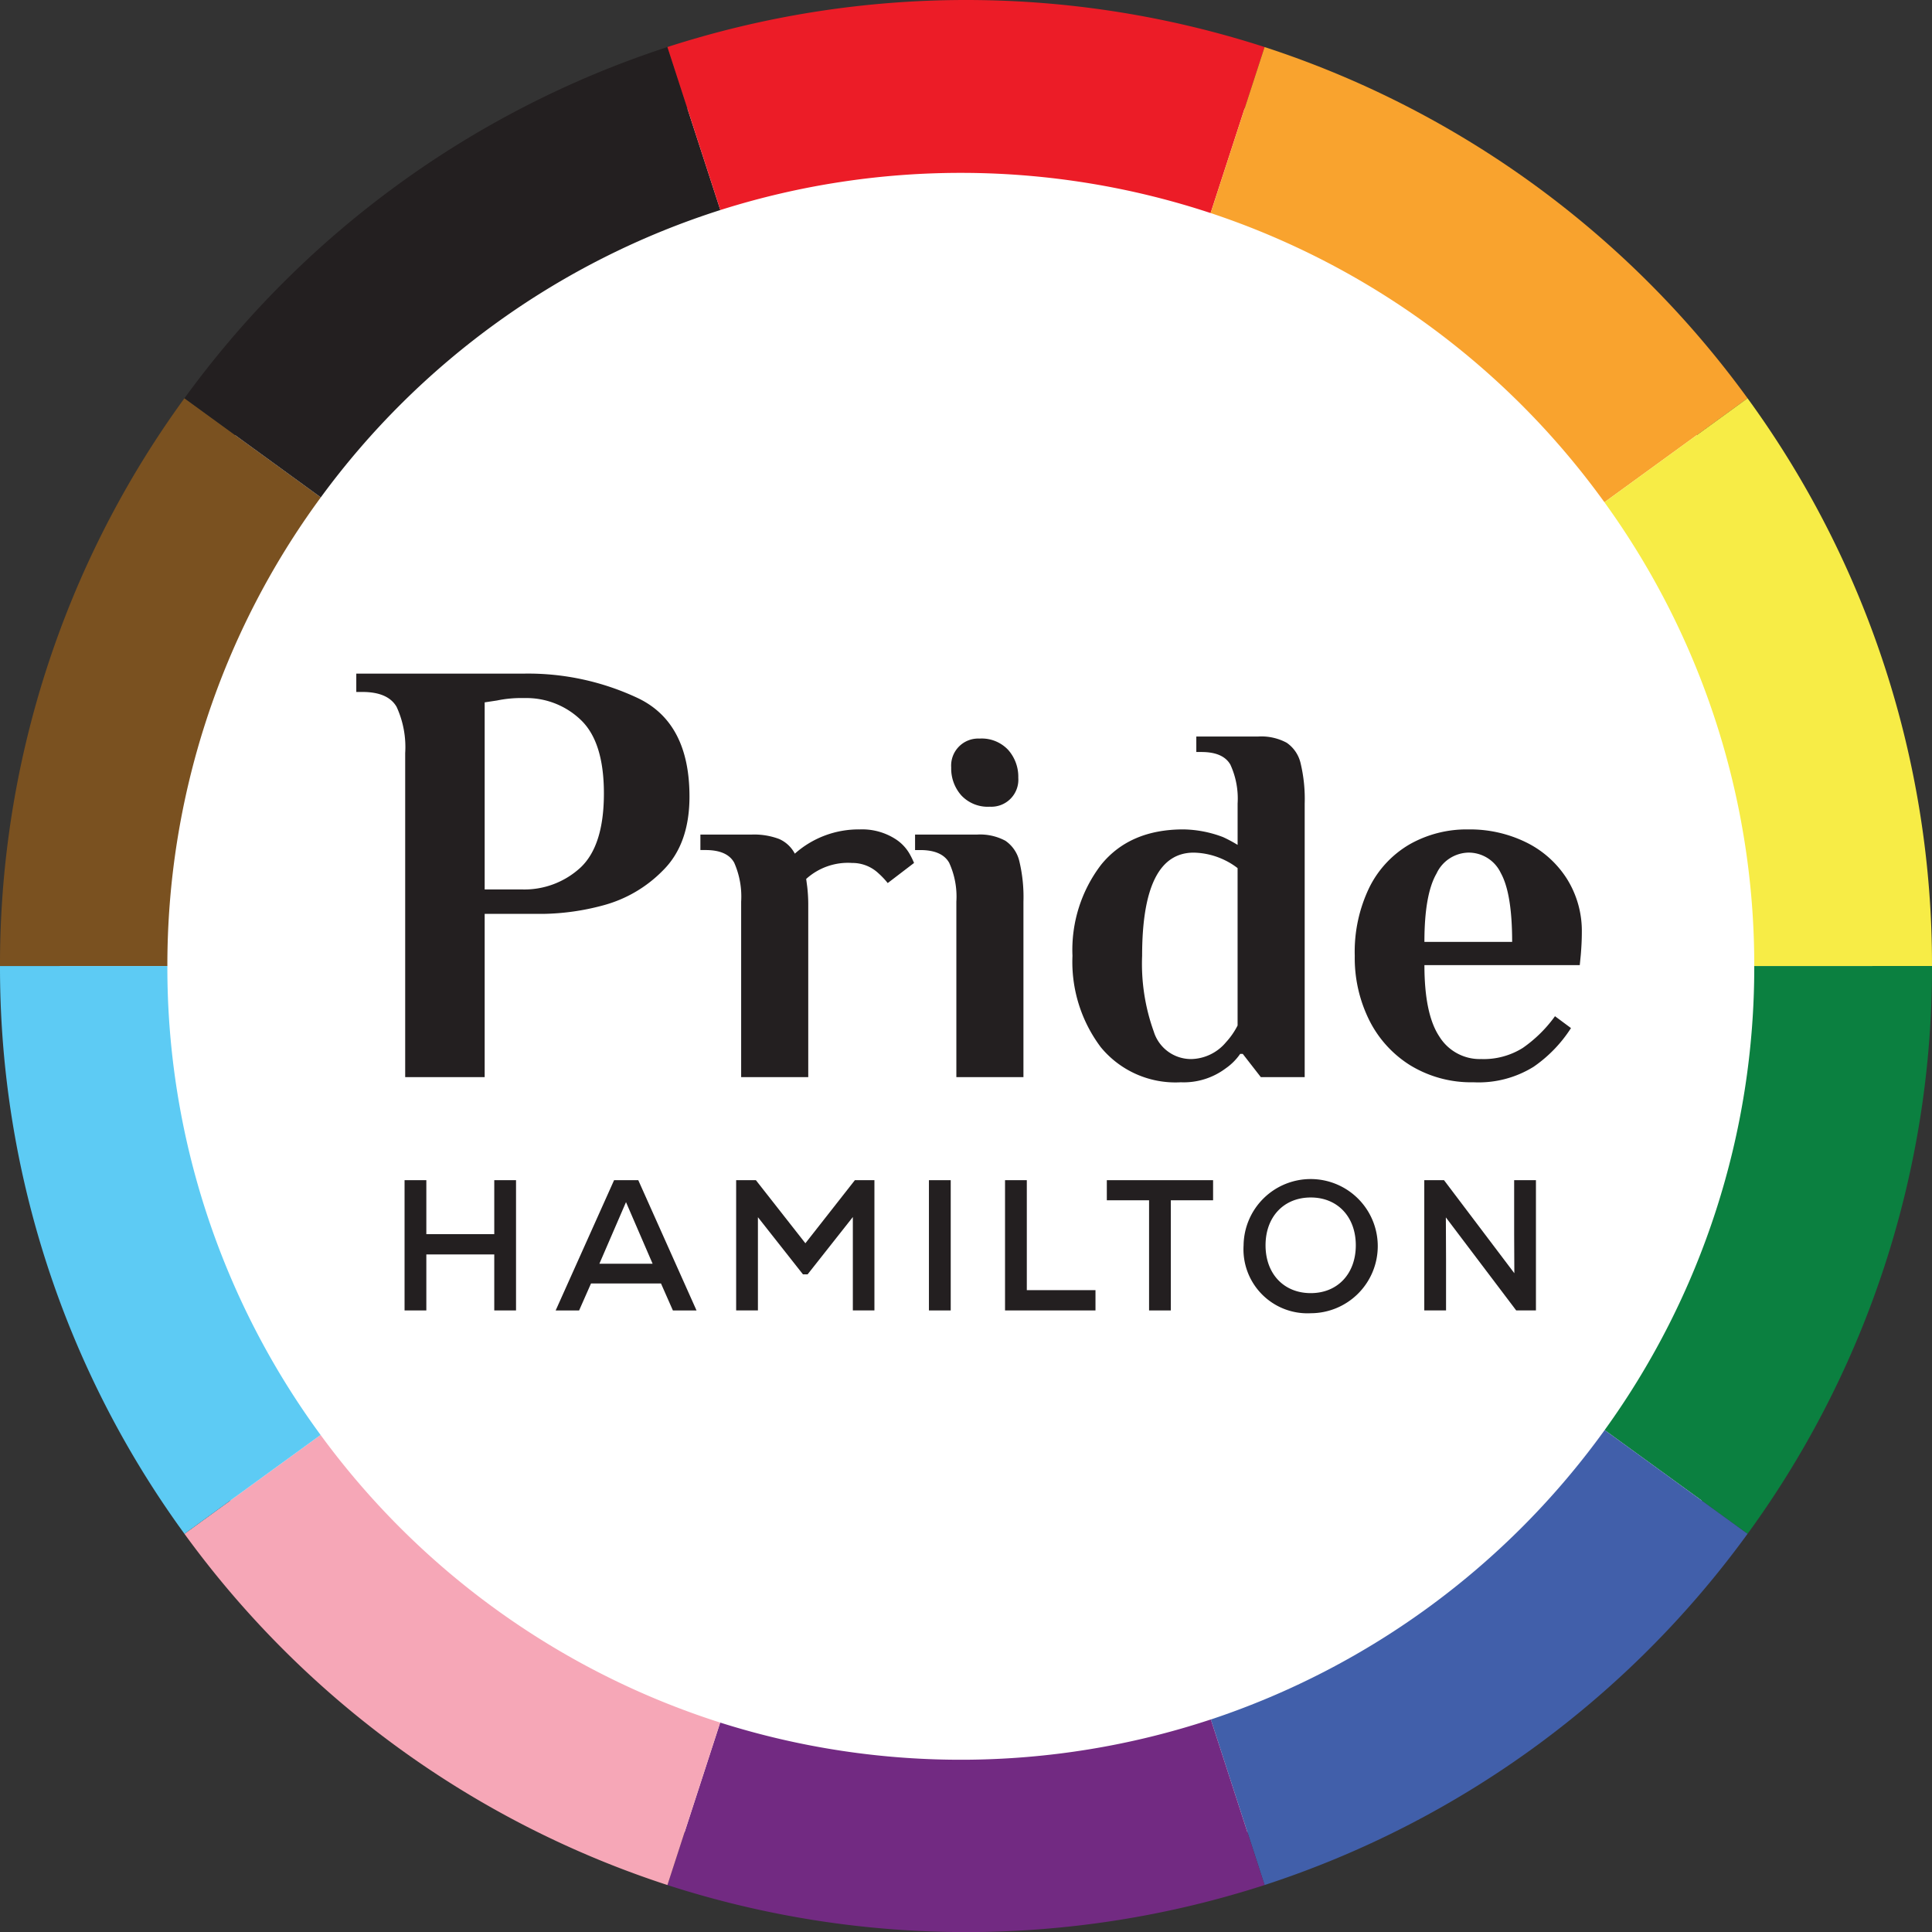 <svg xmlns="http://www.w3.org/2000/svg" id="Layer_1" data-name="Layer 1" viewBox="0 0 200 200.009"><rect x="0" y="0" width="200" height="200.009" fill="#333333" stroke="none"/><defs><style>.cls-1{fill:#fff;}.cls-2{fill:#7a5120;}.cls-3{fill:#231f20;}.cls-4{fill:#ec1c27;}.cls-5{fill:#f9a32e;}.cls-6{fill:none;stroke:#3951a2;stroke-linecap:round;stroke-linejoin:round;stroke-width:0;}.cls-7{fill:#f7ec46;}.cls-8{fill:#0b8040;}.cls-9{fill:#415faa;}.cls-10{fill:#722a82;}.cls-11{fill:#f6a7b7;}.cls-12{fill:#5dcbf4;}</style></defs><path class="cls-1" d="M193.828,100.515a93.82,93.82,0,1,1-93.82-93.819,93.82,93.82,0,0,1,93.82,93.819" transform="translate(0 0.004)"></path><path class="cls-2" d="M33.21,51.483l-14.116-10.26A99.507,99.507,0,0,0,0,100H17.326A81.705,81.705,0,0,1,33.21,51.483" transform="translate(0 0.004)"></path><path class="cls-3" d="M33.21,51.482A82.188,82.188,0,0,1,74.569,21.739L69.093,4.865A100.17,100.17,0,0,0,19.094,41.223L33.21,51.483Z" transform="translate(0 0.004)"></path><path class="cls-4" d="M69.092,4.865,74.569,21.739a82.455,82.455,0,0,1,50.753.312L130.908,4.865a100.529,100.529,0,0,0-61.816,0" transform="translate(0 0.004)"></path><path class="cls-5" d="M166.089,51.989l14.817-10.766A100.169,100.169,0,0,0,130.908,4.865L125.323,22.05a82.191,82.191,0,0,1,40.767,29.939" transform="translate(0 0.004)"></path><line class="cls-6" x1="180.906" y1="41.227" x2="180.906" y2="41.227"></line><path class="cls-7" d="M181.6,100H200a99.507,99.507,0,0,0-19.094-58.777L166.089,51.989A81.693,81.693,0,0,1,181.6,100" transform="translate(0 0.004)"></path><path class="cls-8" d="M181.6,100v.023a81.749,81.749,0,0,1-15.487,48.012l14.793,10.743h.001A99.507,99.507,0,0,0,200,100Z" transform="translate(0 0.004)"></path><path class="cls-9" d="M125.346,177.996l5.562,17.139a100.128,100.128,0,0,0,49.998-36.357l-14.793-10.742a82.235,82.235,0,0,1-40.767,29.961" transform="translate(0 0.004)"></path><path class="cls-10" d="M125.338,177.996a82.462,82.462,0,0,1-50.785.32L69.092,195.135a100.529,100.529,0,0,0,61.816,0l-5.562-17.139Z" transform="translate(0 0.004)"></path><path class="cls-11" d="M33.187,148.541,19.095,158.779a100.126,100.126,0,0,0,49.998,36.356l5.461-16.819a82.212,82.212,0,0,1-41.366-29.774" transform="translate(0 0.004)"></path><path class="cls-12" d="M17.326,100.023V100H0a99.512,99.512,0,0,0,19.094,58.778l14.093-10.237a81.688,81.688,0,0,1-15.861-48.518" transform="translate(0 0.004)"></path><path class="cls-3" d="M41.945,77.956a9.968,9.968,0,0,0-.885-4.778q-.887-1.549-3.544-1.55h-.633v-1.9H54.287a26.684,26.684,0,0,1,11.804,2.564Q71.374,74.854,71.375,82.45q0,4.935-2.752,7.658a13.538,13.538,0,0,1-6.171,3.607,25.094,25.094,0,0,1-6.266.886H50.173v16.899H41.945ZM53.971,92.069a8.57,8.57,0,0,0,6.14-2.278q2.405-2.279,2.405-7.658,0-5.316-2.374-7.594A8.127,8.127,0,0,0,54.287,72.26a12.436,12.436,0,0,0-2.848.253l-1.266.191V92.069Z" transform="translate(0 0.004)"></path><path class="cls-3" d="M94.194,88.447a8.215,8.215,0,0,1,.427.882l-2.724,2.082a8.368,8.368,0,0,0-.961-1.014,3.93,3.93,0,0,0-2.725-1.068,6.439,6.439,0,0,0-4.755,1.655l.107.801a16.232,16.232,0,0,1,.107,1.763v17.95H76.724V93.335a8.678,8.678,0,0,0-.72-4.033q-.722-1.31-2.965-1.309h-.534V86.391h5.289a7.316,7.316,0,0,1,2.858.455A3.37,3.37,0,0,1,82.28,88.367a9.943,9.943,0,0,1,6.732-2.511,6.377,6.377,0,0,1,3.793,1.069,4.435,4.435,0,0,1,1.389,1.523" transform="translate(0 0.004)"></path><path class="cls-3" d="M99.002,93.336a8.405,8.405,0,0,0-.748-4.034q-.748-1.308-2.992-1.308h-.535V86.391h6.412a5.543,5.543,0,0,1,2.938.64,3.546,3.546,0,0,1,1.443,2.111,15.862,15.862,0,0,1,.426,4.194v18.163H99.002ZM99.51,82.33a4.19,4.19,0,0,1-1.042-2.885,2.8,2.8,0,0,1,2.938-2.992A3.755,3.755,0,0,1,104.371,77.63a4.192,4.192,0,0,1,1.042,2.884,2.797,2.797,0,0,1-2.938,2.992A3.75,3.75,0,0,1,99.51,82.33" transform="translate(0 0.004)"></path><path class="cls-3" d="M113.933,108.374a14.681,14.681,0,0,1-2.911-9.43,14.506,14.506,0,0,1,2.965-9.43q2.965-3.657,8.521-3.659a12.008,12.008,0,0,1,4.113.802,14.805,14.805,0,0,1,1.496.801V83.185a8.4,8.4,0,0,0-.749-4.033q-.748-1.308-2.991-1.308h-.535V76.24h6.412a5.527,5.527,0,0,1,2.938.642,3.536,3.536,0,0,1,1.442,2.11,15.831,15.831,0,0,1,.427,4.194v28.314h-4.541l-1.87-2.405h-.268a5.884,5.884,0,0,1-1.495,1.496,7.246,7.246,0,0,1-4.648,1.442,9.999,9.999,0,0,1-8.308-3.659m12.955-.455a7.794,7.794,0,0,0,1.229-1.763V89.863a7.293,7.293,0,0,0-1.283-.802,7.688,7.688,0,0,0-3.258-.801q-5.343,0-5.342,10.685a20.672,20.672,0,0,0,1.202,7.827,4.039,4.039,0,0,0,3.873,2.858,4.818,4.818,0,0,0,3.58-1.71" transform="translate(0 0.004)"></path><path class="cls-3" d="M146.067,110.324a11.592,11.592,0,0,1-4.3-4.674,14.462,14.462,0,0,1-1.523-6.705,15.282,15.282,0,0,1,1.523-7.105,10.606,10.606,0,0,1,4.194-4.461,11.974,11.974,0,0,1,6.036-1.522,13.203,13.203,0,0,1,5.983,1.336,10.432,10.432,0,0,1,4.22,3.767A10.16,10.16,0,0,1,163.75,96.54q0,1.017-.107,2.298l-.107,1.069h-16.08q0,5.075,1.549,7.398a4.918,4.918,0,0,0,4.327,2.324,7.626,7.626,0,0,0,4.301-1.149,13.827,13.827,0,0,0,3.339-3.286l1.656,1.228a14.084,14.084,0,0,1-3.873,4.008,10.797,10.797,0,0,1-6.224,1.602,12.077,12.077,0,0,1-6.465-1.71m10.471-12.821q0-5.021-1.176-7.132a3.679,3.679,0,0,0-3.365-2.111,3.731,3.731,0,0,0-3.286,2.164q-1.255,2.164-1.255,7.079Z" transform="translate(0 0.004)"></path><polygon class="cls-3" points="53.419 122.171 53.419 135.656 51.166 135.656 51.166 129.859 44.134 129.859 44.134 135.656 41.88 135.656 41.88 122.171 44.134 122.171 44.134 127.758 51.166 127.758 51.166 122.171 53.419 122.171"></polygon><path class="cls-3" d="M68.425,132.859H61.182l-1.233,2.794H57.522L63.57,122.167h2.504l6.03,13.486h-2.447Zm-6.377-2.042h5.51L64.803,124.44Z" transform="translate(0 0.004)"></path><polygon class="cls-3" points="90.52 122.171 90.52 135.656 88.286 135.656 88.286 125.986 83.604 131.92 83.122 131.92 78.46 126.005 78.46 135.656 76.206 135.656 76.206 122.171 78.249 122.171 83.373 128.702 88.497 122.171 90.52 122.171"></polygon><rect class="cls-3" x="96.163" y="122.172" width="2.255" height="13.485"></rect><polygon class="cls-3" points="104.041 122.171 106.295 122.171 106.295 133.556 113.404 133.556 113.404 135.656 104.041 135.656 104.041 122.171"></polygon><polygon class="cls-3" points="125.578 124.253 121.204 124.253 121.204 135.657 118.951 135.657 118.951 124.253 114.578 124.253 114.578 122.172 125.578 122.172 125.578 124.253"></polygon><path class="cls-3" d="M128.736,128.909a6.945,6.945,0,1,1,6.954,7.032,6.623,6.623,0,0,1-6.954-7.032m11.616,0c0-2.947-1.887-4.95-4.662-4.95-2.793,0-4.681,2.004-4.681,4.95,0,2.948,1.888,4.951,4.681,4.951,2.775,0,4.662-2.003,4.662-4.951" transform="translate(0 0.004)"></path><polygon class="cls-3" points="159 122.171 159 135.656 156.958 135.656 149.675 126.024 149.694 130.32 149.694 135.656 147.441 135.656 147.441 122.171 149.483 122.171 156.764 131.803 156.745 127.778 156.745 122.171 159 122.171"></polygon></svg>